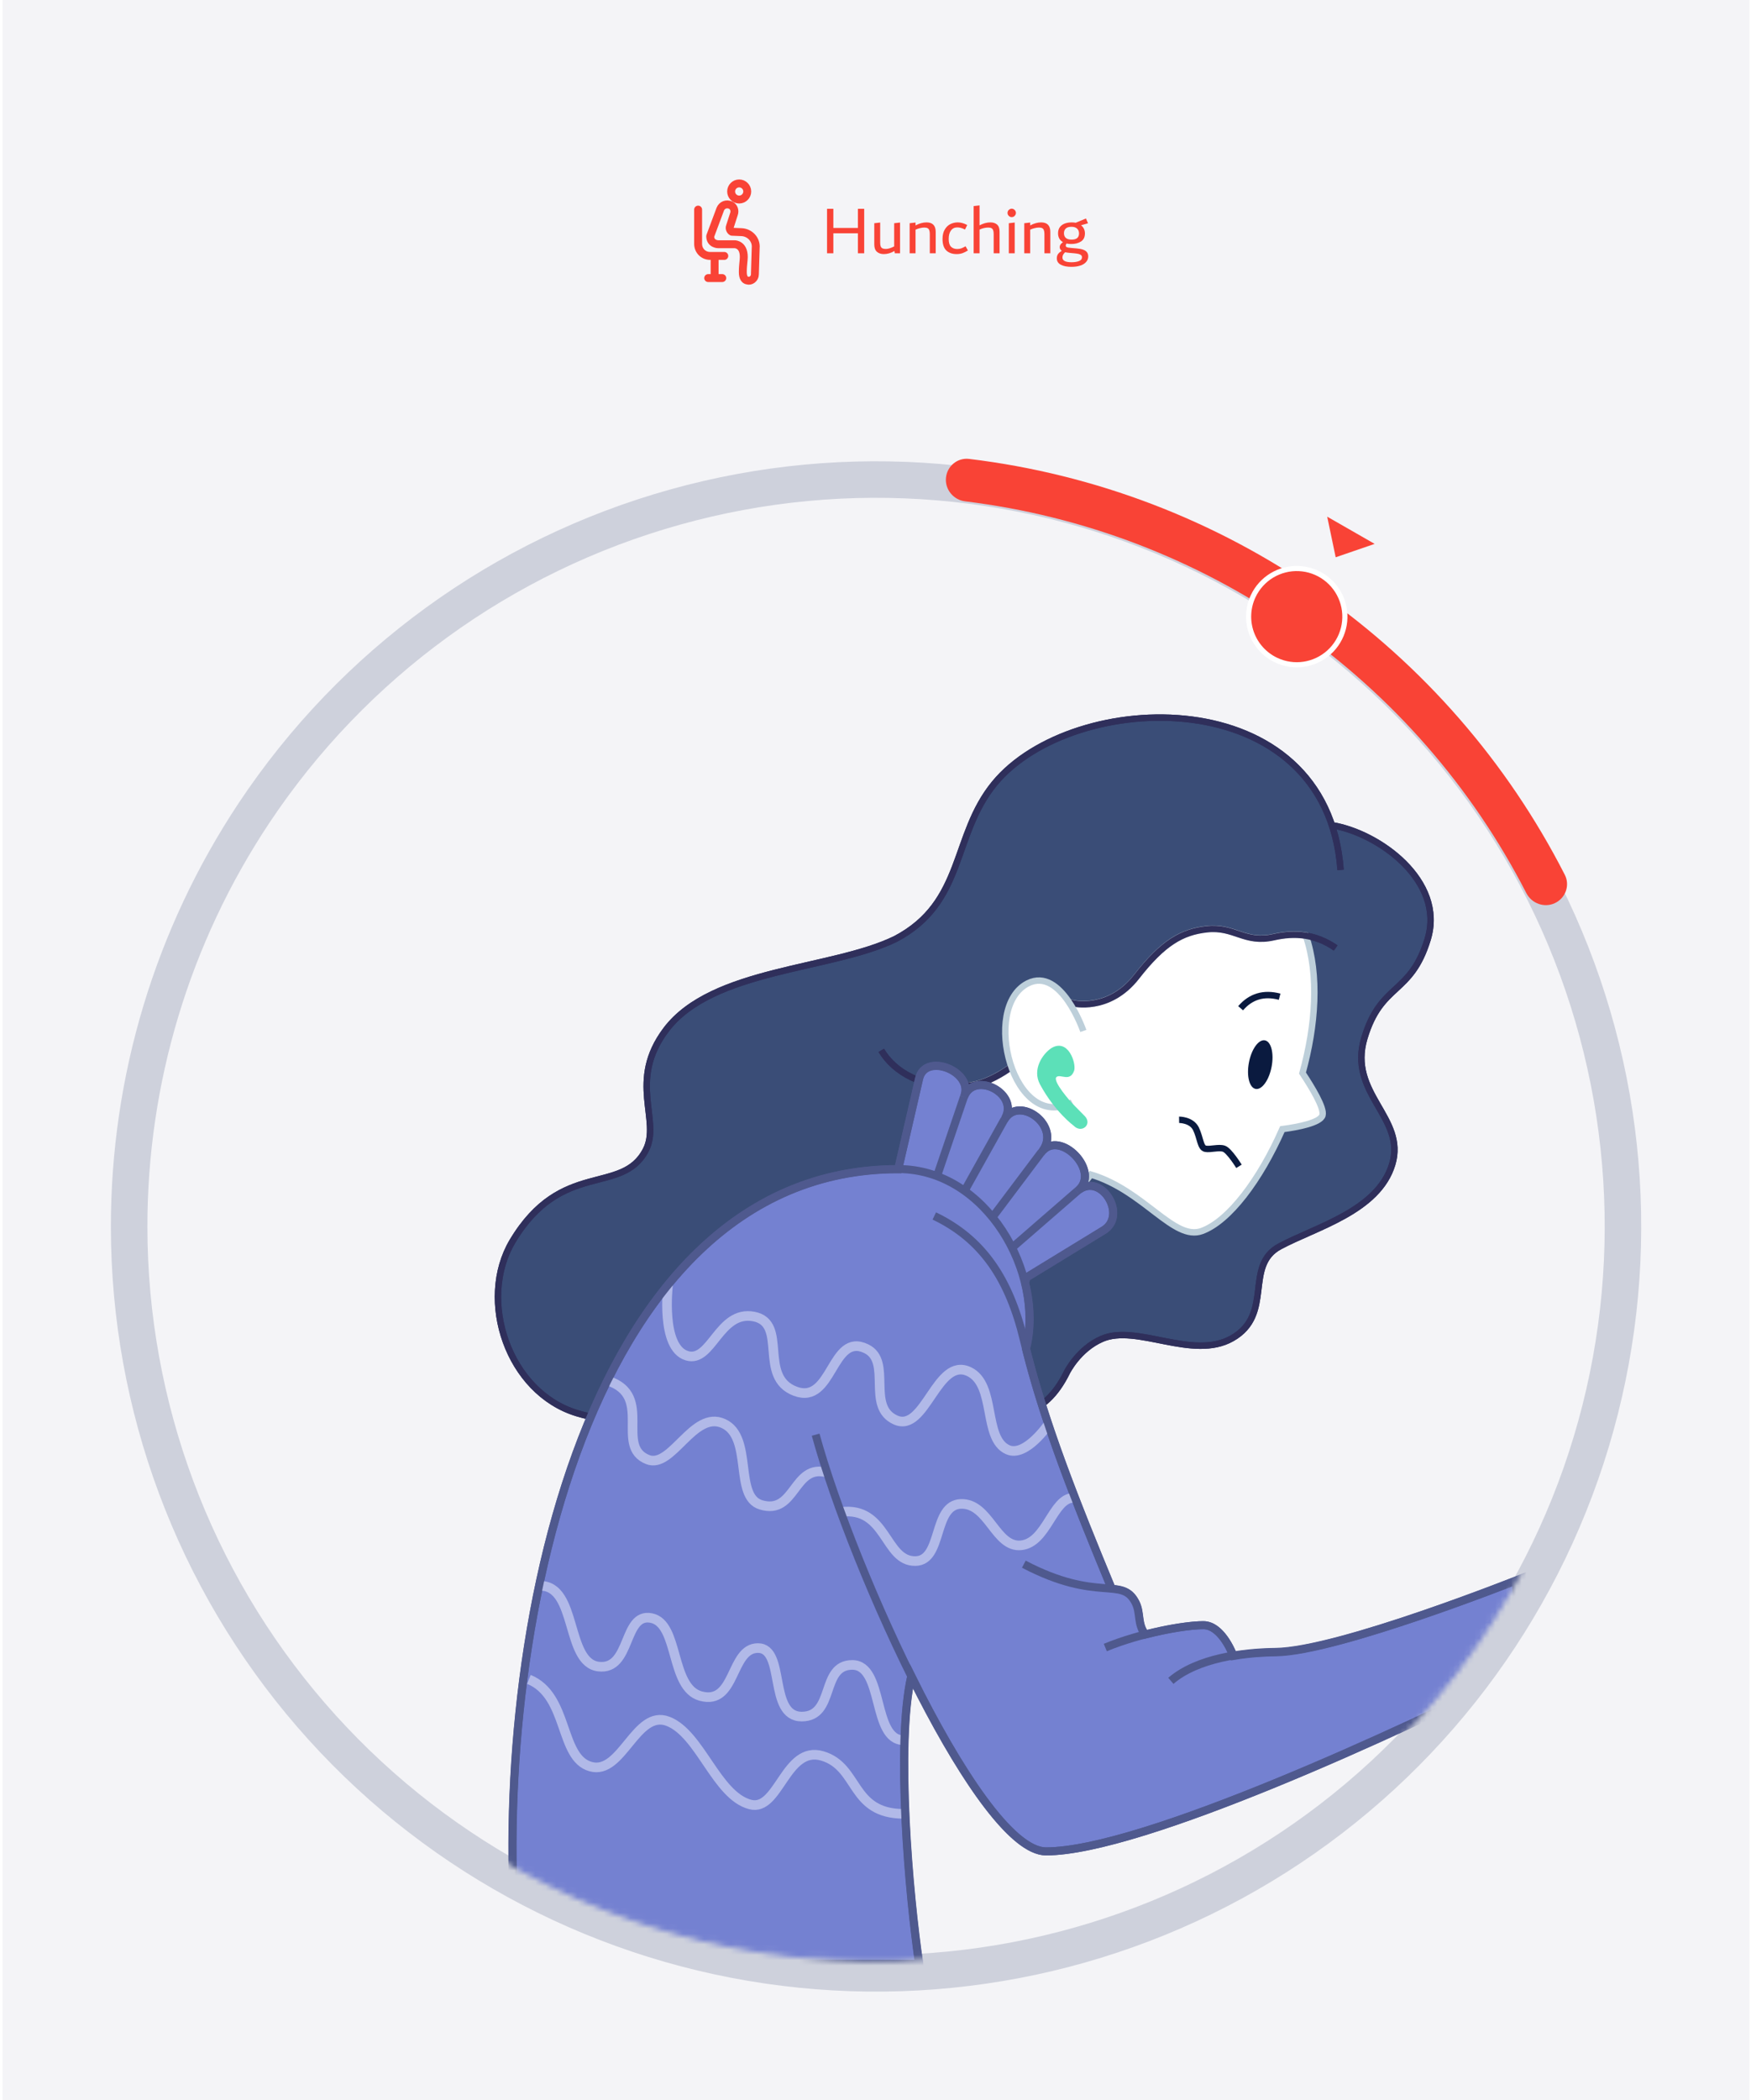 <svg width="332" height="398" viewBox="0 0 332 398" fill="none" xmlns="http://www.w3.org/2000/svg">
<rect width="331.24" height="398" transform="translate(0.484)" fill="#F4F4F7"/>
<g filter="url(#filter0_d_66_3743)">
<path d="M105.104 32C105.104 27.582 108.686 24 113.104 24H219.104C223.523 24 227.104 27.582 227.104 32V48C227.104 52.418 223.523 56 219.104 56H113.104C108.686 56 105.104 52.418 105.104 48V32Z" fill="#F4F4F7" shape-rendering="crispEdges"/>
<g clip-path="url(#clip0_66_3743)">
<path d="M140.841 47.557C140.841 46.794 140.917 46.031 140.994 45.267C141.299 42.29 139.314 42.29 139.314 42.29H136.184C136.184 42.29 134.658 42.29 134.658 40.763L136.566 35.649C136.871 34.886 137.711 34.504 138.551 34.886C139.162 35.191 139.391 35.954 139.162 36.565L138.398 38.931C138.246 39.313 138.475 39.771 138.78 39.924L140.612 40C142.215 40.076 143.436 41.45 143.284 42.977L143.131 48.015C143.131 48.779 142.368 49.389 141.681 49.16C141.223 49.084 140.841 48.626 140.841 47.557Z" stroke="#F94336" stroke-width="1.5" stroke-linecap="round" stroke-linejoin="round"/>
<path d="M140.154 33.817C140.994 33.817 141.681 33.13 141.681 32.29C141.681 31.45 140.994 30.763 140.154 30.763C139.314 30.763 138.627 31.45 138.627 32.29C138.627 33.13 139.314 33.817 140.154 33.817Z" stroke="#F94336" stroke-width="1.5" stroke-linecap="round" stroke-linejoin="round"/>
<path d="M132.368 35.725V42.214C132.368 43.511 133.36 44.504 134.658 44.504H135.497M137.33 44.504H135.497M135.497 44.504V48.702M135.497 48.702H136.948M135.497 48.702H134.276" stroke="#F94336" stroke-width="1.5" stroke-linecap="round" stroke-linejoin="round"/>
</g>
<path d="M162.662 35.576H163.858V44H162.662V40.217H158.008V44H156.812V35.576H158.008V39.203H162.662V35.576ZM170.657 38.176V44H169.656L169.591 43.571C168.924 43.961 168.248 44.156 167.563 44.156C167.035 44.156 166.601 44.009 166.263 43.714C165.934 43.411 165.769 42.956 165.769 42.349V38.306L166.887 38.176V42.024C166.887 42.31 166.922 42.54 166.991 42.713C167.061 42.878 167.173 42.999 167.329 43.077C167.485 43.146 167.702 43.181 167.979 43.181C168.395 43.181 168.915 43.021 169.539 42.7V38.306L170.657 38.176ZM175.672 38.15C176.833 38.15 177.414 38.752 177.414 39.957V44H176.296V40.373C176.296 40.052 176.261 39.805 176.192 39.632C176.131 39.45 176.023 39.32 175.867 39.242C175.72 39.164 175.516 39.125 175.256 39.125C174.996 39.125 174.719 39.164 174.424 39.242C174.129 39.311 173.852 39.407 173.592 39.528V44H172.474V38.306L173.592 38.176V38.722C174.32 38.341 175.013 38.15 175.672 38.15ZM181.387 44.156C180.573 44.156 179.923 43.931 179.437 43.48C178.952 43.021 178.709 42.293 178.709 41.296C178.709 40.577 178.848 39.983 179.125 39.515C179.403 39.038 179.758 38.692 180.191 38.475C180.633 38.258 181.101 38.15 181.595 38.15C182.167 38.15 182.765 38.315 183.389 38.644L182.973 39.502C182.67 39.355 182.406 39.251 182.18 39.19C181.964 39.129 181.738 39.099 181.504 39.099C180.993 39.099 180.594 39.294 180.308 39.684C180.022 40.065 179.879 40.603 179.879 41.296C179.879 41.972 180.022 42.457 180.308 42.752C180.603 43.047 180.997 43.194 181.491 43.194C181.786 43.194 182.05 43.151 182.284 43.064C182.527 42.969 182.791 42.839 183.077 42.674L183.519 43.467C183.199 43.675 182.865 43.844 182.518 43.974C182.18 44.095 181.803 44.156 181.387 44.156ZM187.783 38.15C188.32 38.15 188.745 38.289 189.057 38.566C189.369 38.843 189.525 39.294 189.525 39.918V44H188.407V40.373C188.407 40.052 188.372 39.805 188.303 39.632C188.242 39.45 188.134 39.32 187.978 39.242C187.83 39.164 187.627 39.125 187.367 39.125C187.107 39.125 186.829 39.16 186.535 39.229C186.249 39.298 185.98 39.394 185.729 39.515V44H184.611V35.056L185.729 34.926V38.709C186.439 38.336 187.124 38.15 187.783 38.15ZM191.822 37.149C191.683 37.149 191.553 37.114 191.432 37.045C191.31 36.967 191.211 36.867 191.133 36.746C191.063 36.625 191.029 36.495 191.029 36.356C191.029 36.209 191.063 36.074 191.133 35.953C191.211 35.832 191.31 35.736 191.432 35.667C191.553 35.589 191.683 35.55 191.822 35.55C191.969 35.55 192.103 35.589 192.225 35.667C192.346 35.736 192.441 35.832 192.511 35.953C192.589 36.074 192.628 36.209 192.628 36.356C192.628 36.495 192.589 36.625 192.511 36.746C192.441 36.867 192.346 36.967 192.225 37.045C192.103 37.114 191.969 37.149 191.822 37.149ZM191.276 44V38.306L192.394 38.176V44H191.276ZM197.406 38.15C198.568 38.15 199.148 38.752 199.148 39.957V44H198.03V40.373C198.03 40.052 197.996 39.805 197.926 39.632C197.866 39.45 197.757 39.32 197.601 39.242C197.454 39.164 197.25 39.125 196.99 39.125C196.73 39.125 196.453 39.164 196.158 39.242C195.864 39.311 195.586 39.407 195.326 39.528V44H194.208V38.306L195.326 38.176V38.722C196.054 38.341 196.748 38.15 197.406 38.15ZM204.097 43.077C204.608 43.12 205.024 43.198 205.345 43.311C205.674 43.424 205.921 43.584 206.086 43.792C206.25 44 206.333 44.269 206.333 44.598C206.333 44.997 206.203 45.343 205.943 45.638C205.691 45.941 205.327 46.171 204.851 46.327C204.374 46.492 203.806 46.574 203.148 46.574C202.307 46.574 201.635 46.44 201.133 46.171C200.63 45.902 200.379 45.499 200.379 44.962C200.379 44.633 200.457 44.36 200.613 44.143C200.777 43.926 201.011 43.723 201.315 43.532C201.055 43.35 200.925 43.116 200.925 42.83C200.925 42.657 200.972 42.496 201.068 42.349C201.172 42.202 201.332 42.05 201.549 41.894C201.237 41.721 201.003 41.491 200.847 41.205C200.691 40.919 200.613 40.59 200.613 40.217C200.613 39.74 200.73 39.346 200.964 39.034C201.206 38.722 201.523 38.497 201.913 38.358C202.303 38.219 202.736 38.15 203.213 38.15C203.455 38.15 203.707 38.172 203.967 38.215L205.904 37.409L206.294 38.319L204.968 38.696C205.219 38.887 205.405 39.116 205.527 39.385C205.648 39.645 205.709 39.927 205.709 40.23C205.709 40.932 205.462 41.443 204.968 41.764C204.482 42.085 203.863 42.245 203.109 42.245C202.771 42.245 202.48 42.215 202.238 42.154C202.125 42.275 202.069 42.41 202.069 42.557C202.069 42.652 202.103 42.73 202.173 42.791C202.242 42.843 202.355 42.886 202.511 42.921C202.667 42.947 202.888 42.973 203.174 42.999L204.097 43.077ZM203.161 38.982C202.667 38.982 202.303 39.095 202.069 39.32C201.843 39.545 201.731 39.84 201.731 40.204C201.731 40.577 201.848 40.871 202.082 41.088C202.316 41.305 202.684 41.413 203.187 41.413C204.123 41.413 204.591 41.023 204.591 40.243C204.591 39.853 204.465 39.545 204.214 39.32C203.971 39.095 203.62 38.982 203.161 38.982ZM203.174 45.703C203.737 45.703 204.205 45.629 204.578 45.482C204.959 45.335 205.15 45.092 205.15 44.754C205.15 44.598 205.098 44.468 204.994 44.364C204.89 44.269 204.729 44.191 204.513 44.13C204.296 44.078 204.01 44.035 203.655 44L202.732 43.922C202.454 43.896 202.199 43.857 201.965 43.805C201.8 43.952 201.67 44.108 201.575 44.273C201.488 44.446 201.445 44.62 201.445 44.793C201.445 45.096 201.583 45.322 201.861 45.469C202.138 45.625 202.576 45.703 203.174 45.703Z" fill="#F94336"/>
</g>
<path d="M166.847 90.877L166.896 166.314" stroke="#F94336" stroke-width="1.399" stroke-dasharray="2.81 2.81"/>
<path d="M24.485 232.556C24.512 266.511 36.749 299.326 58.965 325.015C81.18 350.703 111.894 367.554 145.503 372.494C179.113 377.433 213.379 370.132 242.052 351.923C270.725 333.713 291.894 305.809 301.698 273.298C311.503 240.787 309.289 205.837 295.461 174.821C281.633 143.806 257.113 118.792 226.371 104.343C195.63 89.893 160.716 86.97 127.998 96.106C95.28 105.243 66.938 125.831 48.141 154.114C32.695 177.36 24.465 204.65 24.485 232.556Z" fill="#F4F4F7" stroke="#CED1DC" stroke-width="6.924" stroke-miterlimit="10"/>
<path d="M294.839 171.152C296.851 170.193 297.71 167.781 296.697 165.796C285.783 144.424 269.775 126.04 250.062 112.284C230.349 98.528 207.571 89.846 183.747 86.975C181.533 86.709 179.566 88.347 179.36 90.567C179.155 92.787 180.789 94.747 183.002 95.017C205.434 97.756 226.876 105.949 245.442 118.905C264.008 131.86 279.095 149.16 289.405 169.269C290.422 171.253 292.826 172.111 294.839 171.152Z" fill="#F94336"/>
<path d="M253.254 105.617L251.646 97.924L260.642 103.079L253.254 105.617Z" fill="#F94336"/>
<path d="M241.979 125.119C243.611 125.889 245.435 126.158 247.22 125.892C249.006 125.626 250.671 124.836 252.007 123.624C253.343 122.411 254.289 120.829 254.726 119.078C255.163 117.328 255.07 115.487 254.46 113.788C253.85 112.09 252.75 110.61 251.299 109.536C249.848 108.463 248.111 107.843 246.308 107.756C244.506 107.669 242.718 108.118 241.17 109.047C239.623 109.976 238.387 111.343 237.617 112.975C237.106 114.058 236.813 115.232 236.756 116.428C236.698 117.625 236.877 118.821 237.282 119.949C238.1 122.227 239.79 124.086 241.979 125.119Z" fill="#F94336" stroke="white" stroke-width="0.974"/>
<mask id="mask0_66_3743" style="mask-type:alpha" maskUnits="userSpaceOnUse" x="26" y="93" width="279" height="279">
<path d="M26.919 232.667C26.946 265.928 38.933 298.072 60.694 323.235C82.455 348.398 112.54 364.904 145.462 369.743C178.385 374.581 211.95 367.43 240.036 349.593C268.123 331.756 288.859 304.421 298.463 272.576C308.067 240.73 305.899 206.494 292.354 176.113C278.809 145.732 254.789 121.23 224.677 107.076C194.564 92.921 160.364 90.058 128.315 99.008C96.267 107.958 68.504 128.124 50.091 155.83C34.962 178.6 26.9 205.332 26.919 232.667Z" fill="#CBD3EB"/>
<path d="M26.919 232.667C26.946 265.928 38.933 298.072 60.694 323.235C82.455 348.398 112.54 364.904 145.462 369.743C178.385 374.581 211.95 367.43 240.036 349.593C268.123 331.756 288.859 304.421 298.463 272.576C308.067 240.73 305.899 206.494 292.354 176.113C278.809 145.732 254.789 121.23 224.677 107.076C194.564 92.921 160.364 90.058 128.315 99.008C96.267 107.958 68.504 128.124 50.091 155.83C34.962 178.6 26.9 205.332 26.919 232.667Z" stroke="black"/>
</mask>
<g mask="url(#mask0_66_3743)">
<path d="M252.551 156.403C261.473 157.861 274.006 166.991 270.708 177.962C267.479 188.655 261.855 186.19 258.696 196.744C255.537 207.297 266.646 211.811 263.973 220.663C261.3 229.516 249.531 232.537 242.657 236.217C235.783 239.897 241.615 249.096 233.596 253.644C226.132 257.88 215.508 250.867 208.912 253.749C204.434 255.693 202.281 260.102 202.281 260.102C198.15 268.468 191.554 270.656 179.715 265.24C169.127 271.037 161.038 277.286 150.588 273.815C140.381 270.76 139.861 258.539 139.861 258.539C133.299 266.559 122.259 271.697 109.449 267.844C96.326 263.886 90.563 246.389 97.159 235.279C106.463 219.691 117.92 226.635 122.433 217.99C125.384 212.366 118.961 204.902 126.286 195.181C135.07 183.551 157.67 183.864 169.786 177.962C183.014 171.018 180.445 158.382 188.568 148.487C203.427 130.435 251.51 128.803 254.183 164.874" fill="#3A4D77"/>
<path d="M252.551 156.403C261.473 157.861 274.006 166.991 270.708 177.962C267.479 188.655 261.855 186.19 258.696 196.744C255.537 207.297 266.646 211.811 263.973 220.663C261.3 229.516 249.531 232.537 242.657 236.217C235.783 239.897 241.615 249.096 233.596 253.644C226.132 257.88 215.508 250.867 208.912 253.749C204.434 255.693 202.281 260.102 202.281 260.102C198.15 268.468 191.554 270.656 179.715 265.24C169.127 271.037 161.038 277.286 150.588 273.815C140.381 270.76 139.861 258.539 139.861 258.539C133.299 266.559 122.259 271.697 109.449 267.844C96.326 263.886 90.563 246.389 97.159 235.279C106.463 219.691 117.92 226.635 122.433 217.99C125.384 212.366 118.961 204.902 126.286 195.181C135.07 183.551 157.67 183.864 169.786 177.962C183.014 171.018 180.445 158.382 188.568 148.487C203.427 130.435 251.51 128.803 254.183 164.874" stroke="#2F2F5B" stroke-width="1.216" stroke-miterlimit="10"/>
<path d="M253.211 179.663C249.184 176.816 244.983 176.782 241.511 177.615C235.922 178.899 234.082 175.532 228.805 176.122C224.118 176.643 220.542 178.691 215.508 185.114C210.197 191.918 203.392 190.148 203.392 190.148C203.392 190.148 193.116 205.041 183.257 205.84C174.925 206.499 169.543 203.166 167.113 199.07" stroke="#2F2F5B" stroke-width="1.216" stroke-miterlimit="10"/>
<path d="M252.551 156.403C261.473 157.861 274.006 166.991 270.708 177.962C267.479 188.655 261.855 186.19 258.696 196.744C255.537 207.297 266.646 211.811 263.973 220.663C261.3 229.516 249.531 232.537 242.657 236.217C235.783 239.897 241.615 249.096 233.596 253.644C226.132 257.88 215.508 250.867 208.912 253.749C204.434 255.693 202.281 260.102 202.281 260.102C198.15 268.468 191.554 270.656 179.715 265.24C169.127 271.037 161.038 277.286 150.588 273.815C140.381 270.76 139.861 258.539 139.861 258.539C133.299 266.559 122.259 271.697 109.449 267.844C96.326 263.886 90.563 246.389 97.159 235.279C106.463 219.691 117.92 226.635 122.433 217.99C125.384 212.366 118.961 204.902 126.286 195.181C135.07 183.551 157.67 183.864 169.786 177.962C183.014 171.018 180.445 158.382 188.568 148.487C203.427 130.435 251.51 128.803 254.183 164.874" stroke="#2F2F5B" stroke-width="1.216" stroke-miterlimit="10"/>
<path d="M250.746 211.395C250.33 212.784 246.094 213.617 243.143 213.999C238.873 223.685 233.006 231.426 227.903 233.301C222.556 235.28 216.967 225.629 206.829 222.608L204.642 225.455L184.333 213.2C184.333 213.2 184.264 210.215 184.298 205.667C193.811 203.965 203.393 190.114 203.393 190.114C203.393 190.114 210.232 191.849 215.509 185.08C220.543 178.622 224.118 176.609 228.805 176.088C234.082 175.498 235.957 178.865 241.546 177.581C243.421 177.164 245.469 176.956 247.587 177.303C250.156 184.802 249.462 194.314 246.962 203.375C248.698 206.014 251.163 210.006 250.746 211.395Z" fill="white" stroke="#BDCFDA" stroke-width="1.216" stroke-miterlimit="10"/>
<path d="M167.079 199.07C169.509 203.132 174.89 206.465 183.222 205.84C183.569 205.805 183.916 205.771 184.298 205.701C193.811 204 203.392 190.148 203.392 190.148C203.392 190.148 210.232 191.884 215.509 185.114C220.542 178.657 224.118 176.643 228.805 176.123C234.082 175.532 235.957 178.9 241.546 177.615C243.421 177.199 245.469 176.991 247.587 177.338C249.462 177.65 251.371 178.344 253.28 179.664" stroke="#2F2F5B" stroke-width="1.216" stroke-miterlimit="10"/>
<path d="M223.564 212.228C223.564 212.228 225.89 212.193 226.758 213.929C227.591 215.665 227.591 217.505 228.528 217.713C229.466 217.922 231.063 217.366 232.07 217.713C233.076 218.061 234.916 221.046 234.916 221.046" stroke="#0A1A3F" stroke-width="1.216" stroke-miterlimit="10"/>
<path d="M241.102 202.186C241.59 199.644 241.023 197.398 239.837 197.171C238.651 196.943 237.293 198.82 236.806 201.362C236.318 203.904 236.885 206.149 238.071 206.377C239.257 206.604 240.614 204.728 241.102 202.186Z" fill="#0A1A3F"/>
<path d="M242.624 188.9C239.604 188.101 237.139 188.865 235.229 191.087" stroke="#0A1A3F" stroke-width="1.216" stroke-miterlimit="10"/>
<path d="M205.406 195.391C205.406 195.391 201.206 183.205 194.887 186.365C185.93 190.878 192.144 214.832 203.289 208.931" fill="white"/>
<path d="M205.406 195.391C205.406 195.391 201.206 183.205 194.887 186.365C185.93 190.878 192.144 214.832 203.289 208.931" stroke="#BDCFDA" stroke-width="1.216" stroke-miterlimit="10"/>
<path d="M199.33 198.654C197.664 199.765 195.685 202.681 197.178 205.493C199.99 210.735 203.566 213.339 203.566 213.339C205.058 214.901 207.141 213.131 205.718 211.568L203.253 209.069C203.253 209.069 199.4 204.833 200.337 204.104C201.101 203.514 202.906 205.146 203.67 202.889C204.086 201.501 202.524 196.71 199.33 198.654Z" fill="#5CE0B8"/>
<path d="M288.552 316.585C266.125 327.834 216.411 350.885 198.358 350.885C191.762 350.885 181.763 335.749 172.806 317.662C169.856 330.507 172.355 359.079 174.299 372.202L98.235 372.132C92.472 315.162 109.414 221.565 170.307 221.565L174.265 204.415C175.41 199.347 184.61 203.027 182.84 207.714C184.818 202.923 193.255 207.262 190.547 211.984C193.428 207.679 201.135 213.372 197.698 218.094C201.135 214.275 208.53 221.878 204.572 225.488C208.981 222.295 213.876 230.557 209.12 233.265L194.643 242.118L194.366 243.125C195.407 247.36 195.546 251.734 194.539 255.657C198.219 270.308 204.156 285.097 210.787 301.136C212.939 301.345 214.293 301.727 215.335 303.775C216.341 305.754 215.612 307.802 217.175 309.781C221.653 308.635 225.854 308.01 228.18 308.01C231.443 308.01 233.491 312.871 233.873 313.843C236.72 313.357 239.532 313.183 241.928 313.148C253.697 313.009 288.552 299.096 288.552 299.096L288.552 316.585Z" fill="#7481D1" stroke="#4F598E" stroke-width="1.52" stroke-miterlimit="10"/>
<path d="M126.667 243.542C126.667 243.542 125.209 255.415 130.243 256.943C134.93 258.366 136.319 248.263 142.915 249.513C149.511 250.763 143.644 261.004 150.796 263.678C157.912 266.351 157.6 252.36 164.266 255.623C169.23 258.053 164.161 266.629 169.82 269.128C175.444 271.628 177.632 257.047 183.742 259.963C188.915 262.428 186.346 272.635 191.067 274.752C194.469 276.28 198.774 269.961 198.774 269.961" stroke="#B1B9E8" stroke-width="1.824" stroke-miterlimit="10"/>
<path d="M156.836 279.092C150.378 277.287 150.899 287.216 144.268 285.202C139.095 283.64 142.845 272.357 137.151 269.788C131.458 267.219 127.396 278.433 122.813 276.627C116.495 274.128 123.994 264.581 115.314 261.699" stroke="#B1B9E8" stroke-width="1.824" stroke-miterlimit="10"/>
<path d="M102.435 300.547C109.482 300.547 107.225 315.093 113.475 315.857C119.724 316.62 118.092 305.615 123.473 306.657C128.819 307.698 127.014 319.814 132.846 321.446C139.582 323.286 138.436 312.35 143.713 312.35C148.99 312.35 145.622 325.334 152.01 325.334C158.398 325.334 155.517 315.544 161.592 315.544C167.667 315.544 165.307 329.813 171.347 329.813" stroke="#B1B9E8" stroke-width="1.824" stroke-miterlimit="10"/>
<path d="M100.282 318.287C107.85 321.377 106.045 333.146 111.981 334.812C117.918 336.513 120.556 323.876 126.666 326.237C132.777 328.598 135.832 340.332 142.254 341.998C147.67 343.422 148.92 330.715 155.933 332.798C162.946 334.881 161.21 343.769 171.382 343.769" stroke="#B1B9E8" stroke-width="1.824" stroke-miterlimit="10"/>
<path d="M203.529 283.883C199.606 283.883 198.495 292.389 193.6 292.875C188.74 293.361 187.525 284.855 182.178 285.029C176.832 285.237 178.776 295.791 173.569 295.86C167.702 295.964 168.188 285.445 159.439 286.556" stroke="#B1B9E8" stroke-width="1.824" stroke-miterlimit="10"/>
<path d="M194.644 242.083L209.121 233.23C214.016 230.453 208.67 221.739 204.191 225.801C209.121 222.26 200.824 213.685 197.421 218.441C201.622 213.581 193.186 207.297 190.409 212.261C193.672 207.366 184.68 202.749 182.771 207.922C184.854 203.166 175.446 199.347 174.265 204.45L170.308 221.6C109.414 221.6 92.438 315.197 98.201 372.167L174.265 372.236C172.321 359.148 169.821 330.541 172.772 317.696" stroke="#4F598E" stroke-width="1.52" stroke-miterlimit="10"/>
<path d="M177.146 230.454C186.277 234.828 191.345 242.362 194.122 253.923C197.768 269.128 203.878 284.439 210.787 301.103" stroke="#4F598E" stroke-width="1.52" stroke-miterlimit="10"/>
<path d="M154.65 271.905C161.802 298.047 186.034 350.886 198.324 350.886C216.377 350.886 266.091 327.834 288.518 316.586L287.424 299.576C287.424 299.576 253.663 312.94 241.894 313.079C235.749 313.149 227.035 314.225 222.001 318.564" stroke="#4F598E" stroke-width="1.52" stroke-miterlimit="10"/>
<path d="M204.191 225.801L192.075 236.32" stroke="#4F598E" stroke-width="1.52" stroke-miterlimit="10"/>
<path d="M197.421 218.407L188.36 230.454" stroke="#4F598E" stroke-width="1.52" stroke-miterlimit="10"/>
<path d="M190.408 212.227L182.771 225.905" stroke="#4F598E" stroke-width="1.52" stroke-miterlimit="10"/>
<path d="M182.77 207.888L177.598 223.094" stroke="#4F598E" stroke-width="1.52" stroke-miterlimit="10"/>
<path d="M233.909 313.983C233.909 313.983 231.791 308.011 228.146 308.011C224.5 308.011 216.342 309.469 209.572 312.247" stroke="#4F598E" stroke-width="1.52" stroke-miterlimit="10"/>
<path d="M217.14 309.747C215.578 307.803 216.307 305.72 215.3 303.741C212.731 298.638 208.253 303.845 194.123 296.451" fill="#7481D1"/>
<path d="M217.14 309.747C215.578 307.803 216.307 305.72 215.3 303.741C212.731 298.638 208.253 303.845 194.123 296.451" stroke="#4F598E" stroke-width="1.52" stroke-miterlimit="10"/>
<path d="M170.308 221.566C187.076 221.566 198.116 241.389 194.505 255.623" stroke="#4F598E" stroke-width="1.52" stroke-miterlimit="10"/>
</g>
<defs>
<filter id="filter0_d_66_3743" x="89.105" y="12" width="154" height="64" filterUnits="userSpaceOnUse" color-interpolation-filters="sRGB">
<feFlood flood-opacity="0" result="BackgroundImageFix"/>
<feColorMatrix in="SourceAlpha" type="matrix" values="0 0 0 0 0 0 0 0 0 0 0 0 0 0 0 0 0 0 127 0" result="hardAlpha"/>
<feOffset dy="4"/>
<feGaussianBlur stdDeviation="8"/>
<feComposite in2="hardAlpha" operator="out"/>
<feColorMatrix type="matrix" values="0 0 0 0 0.225 0 0 0 0 0.225 0 0 0 0 0.225 0 0 0 0.08 0"/>
<feBlend mode="normal" in2="BackgroundImageFix" result="effect1_dropShadow_66_3743"/>
<feBlend mode="normal" in="SourceGraphic" in2="effect1_dropShadow_66_3743" result="shape"/>
</filter>
<clipPath id="clip0_66_3743">
<rect width="12.443" height="20" fill="white" transform="translate(131.604 30)"/>
</clipPath>
</defs>
</svg>
